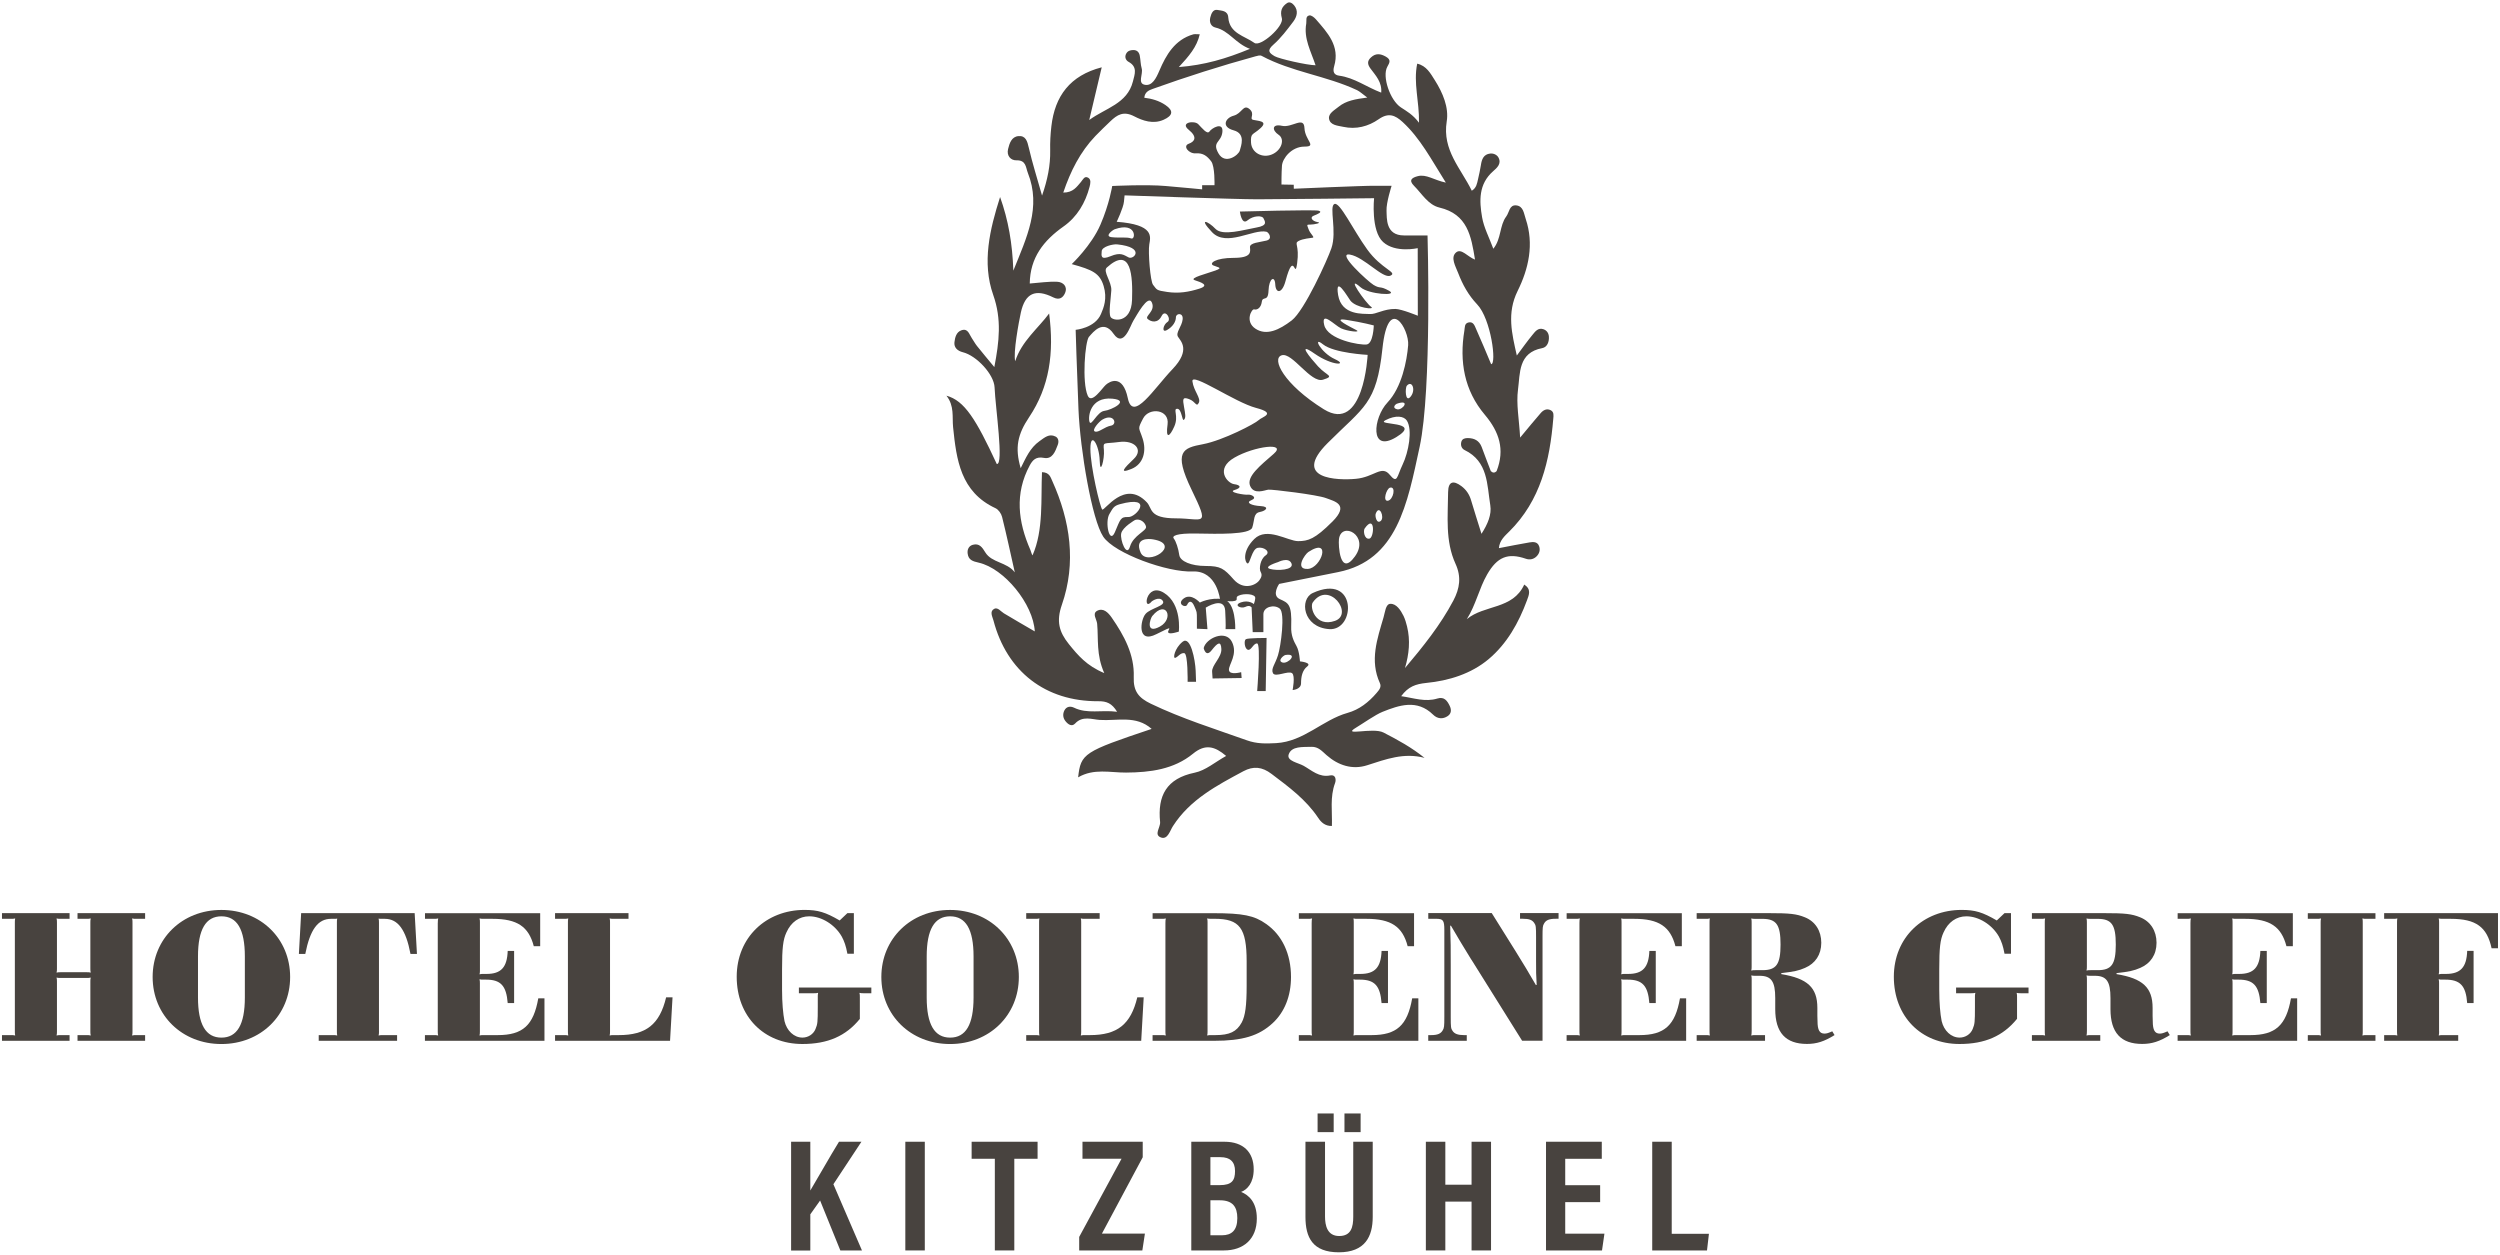 <?xml version="1.0" encoding="UTF-8"?>
<svg xmlns="http://www.w3.org/2000/svg" version="1.1" width="239" height="120"><svg width="239" height="120" viewBox="0 0 776 390" fill="none" x="0" y="0"><path d="M17.32 320.44C17.32 321.04 17.32 321.15 17.2 321.73C17.73 321.61 17.91 321.61 18.49 321.61H21.24V323.38H0.24V321.61H3.06C3.64 321.61 3.76 321.61 4.34 321.73C4.24 321.15 4.24 321.03 4.24 320.44V286.65C4.24 286.05 4.24 285.94 4.34 285.36C3.76 285.48 3.64 285.48 3.06 285.48H0.24V283.71H21.24V285.48H18.49C17.91 285.48 17.72 285.48 17.2 285.36C17.32 285.94 17.32 286.06 17.32 286.65V300.9C17.32 301.5 17.32 301.6 17.2 302.19C17.73 302.07 17.85 302.07 18.49 302.07H26.53C27.18 302.07 27.3 302.07 27.82 302.19C27.7 301.59 27.7 301.49 27.7 300.9V286.65C27.7 286.05 27.7 285.94 27.82 285.36C27.22 285.48 27.11 285.48 26.53 285.48H23.71V283.71H44.71V285.48H41.96C41.38 285.48 41.19 285.48 40.67 285.36C40.79 285.94 40.79 286.06 40.79 286.65V320.44C40.79 321.04 40.79 321.15 40.67 321.73C41.2 321.61 41.38 321.61 41.96 321.61H44.71V323.38H23.71V321.61H26.53C27.11 321.61 27.23 321.61 27.82 321.73C27.7 321.15 27.7 321.03 27.7 320.44V305.02C27.7 304.42 27.7 304.31 27.82 303.73C27.22 303.85 27.11 303.85 26.53 303.85H18.49C17.91 303.85 17.72 303.85 17.2 303.73C17.32 304.31 17.32 304.43 17.32 305.02V320.44Z" fill="#48433F"/><path d="M61.14 309.94C61.14 318.27 63.55 322.39 68.42 322.39C73.29 322.39 75.7 318.34 75.7 309.94V297.15C75.7 288.75 73.29 284.7 68.42 284.7C63.55 284.7 61.14 288.82 61.14 297.15V309.94ZM89.77 303.55C89.77 315.45 80.62 324.38 68.41 324.38C56.2 324.38 47.05 315.45 47.05 303.55C47.05 291.65 56.2 282.72 68.41 282.72C80.62 282.72 89.77 291.65 89.77 303.55Z" fill="#48433F"/><path d="M117.38 320.44C117.38 321.04 117.38 321.15 117.26 321.73C117.86 321.61 117.96 321.61 118.55 321.61H123V323.38H98.65V321.61H103.12C103.7 321.61 103.82 321.61 104.4 321.73C104.3 321.15 104.3 321.03 104.3 320.44V286.7C104.3 286.05 104.3 285.93 104.4 285.41C103.99 285.48 103.87 285.48 103.41 285.48H102.47C98.42 285.48 95.96 288.81 94.48 296.38H92.49L93.19 283.71H128.46L129.17 296.38H127.16C125.75 288.88 123.28 285.48 119.19 285.48H118.25C117.77 285.48 117.65 285.48 117.25 285.41C117.37 285.94 117.37 286.06 117.37 286.7V320.44H117.38Z" fill="#48433F"/><path d="M135.66 286.65C135.66 286.05 135.66 285.95 135.78 285.36C135.18 285.48 135.07 285.48 134.49 285.48H131.67V283.73H167.46V293.98H165.47C163.89 287.88 160.3 285.48 152.68 285.48H149.91C149.33 285.48 149.16 285.48 148.62 285.36C148.74 285.96 148.74 286.06 148.74 286.65V301.44C148.74 302.02 148.74 302.14 148.62 302.72C149.1 302.6 149.22 302.6 149.74 302.6H150.79C155.31 302.6 157.18 300.56 157.37 295.46H159.36V311.65H157.37C156.94 306.24 155.19 304.37 150.62 304.37H149.68C149.2 304.37 149.08 304.37 148.61 304.25C148.73 304.85 148.73 304.96 148.73 305.54V320.44C148.73 321.04 148.73 321.15 148.61 321.73C149.15 321.61 149.32 321.61 149.9 321.61H154.25C162.06 321.61 165.39 318.57 166.87 310.18H168.79V323.38H131.65V321.61H134.47C135.05 321.61 135.17 321.61 135.76 321.73C135.64 321.15 135.64 321.03 135.64 320.44V286.65H135.66Z" fill="#48433F"/><path d="M189.16 320.44C189.16 321.04 189.16 321.15 189.04 321.73C189.57 321.61 189.75 321.61 190.33 321.61H191.86C200.41 321.61 204.58 318.26 206.59 309.88H208.58L207.81 323.38H172.08V321.61H174.9C175.48 321.61 175.6 321.61 176.18 321.73C176.08 321.15 176.08 321.03 176.08 320.44V286.65C176.08 286.05 176.08 285.88 176.18 285.36C175.6 285.48 175.48 285.48 174.9 285.48H172.08V283.71H194.9V285.48H190.33C189.75 285.48 189.56 285.48 189.04 285.36C189.16 285.89 189.16 286.06 189.16 286.65V320.44Z" fill="#48433F"/><path d="M266.78 316.57C262.44 321.91 256.8 324.37 248.94 324.37C236.92 324.37 228.52 315.75 228.52 303.49C228.52 291.23 237.69 282.71 249.59 282.71C253.76 282.71 256.1 283.42 260.51 285.99L262.91 283.71H264.92V296.33H262.91C262.45 293.86 261.97 292.5 261.16 290.99C259.05 287.28 254.89 284.7 251.06 284.7C247.95 284.7 245.38 286.52 243.97 289.7C242.92 291.93 242.61 294.56 242.61 301.14V307.53C242.61 311.58 242.92 314.98 243.37 317.26C244.08 320.25 246.31 322.38 248.95 322.38C250.72 322.38 252.35 321.33 253 319.73C253.65 318.15 253.71 317.62 253.71 312.81V309.77C253.71 309.17 253.71 309.06 253.81 308.48C253.23 308.6 253.11 308.6 252.53 308.6H247.84V306.83H270.35V308.6H267.95C267.37 308.6 267.25 308.6 266.66 308.48C266.78 309.06 266.78 309.18 266.78 309.77V316.57Z" fill="#48433F"/><path d="M287.55 309.94C287.55 318.27 289.96 322.39 294.83 322.39C299.7 322.39 302.11 318.34 302.11 309.94V297.15C302.11 288.75 299.7 284.7 294.83 284.7C289.96 284.7 287.55 288.82 287.55 297.15V309.94ZM316.18 303.55C316.18 315.45 307.03 324.38 294.82 324.38C282.61 324.38 273.46 315.45 273.46 303.55C273.46 291.65 282.61 282.72 294.82 282.72C307.03 282.72 316.18 291.65 316.18 303.55Z" fill="#48433F"/><path d="M335.55 320.44C335.55 321.04 335.55 321.15 335.43 321.73C335.96 321.61 336.14 321.61 336.72 321.61H338.25C346.8 321.61 350.97 318.26 352.98 309.88H354.97L354.2 323.38H318.47V321.61H321.29C321.87 321.61 321.99 321.61 322.57 321.73C322.47 321.15 322.47 321.03 322.47 320.44V286.65C322.47 286.05 322.47 285.88 322.57 285.36C321.99 285.48 321.87 285.48 321.29 285.48H318.47V283.71H341.29V285.48H336.72C336.14 285.48 335.95 285.48 335.43 285.36C335.55 285.89 335.55 286.06 335.55 286.65V320.44Z" fill="#48433F"/><path d="M374.81 320.44C374.81 321.04 374.81 321.15 374.69 321.73C375.23 321.61 375.4 321.61 375.98 321.61H377.22C381.67 321.61 383.85 320.56 385.43 317.68C386.54 315.62 386.96 312.41 386.96 306.3V298.73C386.96 288.34 384.78 285.47 377.05 285.47H375.93C375.33 285.47 375.23 285.47 374.69 285.35C374.81 285.95 374.81 286.05 374.81 286.64V320.43V320.44ZM361.73 286.65C361.73 286.05 361.73 285.95 361.85 285.36C361.25 285.48 361.14 285.48 360.56 285.48H357.74V283.73H376.63C385.73 283.73 389.32 284.43 393 287.06C397.98 290.53 400.74 296.4 400.74 303.55C400.74 309.47 398.75 314.45 395.06 317.87C390.78 321.85 385.67 323.38 376.81 323.38H357.73V321.61H360.55C361.13 321.61 361.25 321.61 361.84 321.73C361.72 321.15 361.72 321.03 361.72 320.44V286.65H361.73Z" fill="#48433F"/><path d="M407.17 286.65C407.17 286.05 407.17 285.95 407.29 285.36C406.69 285.48 406.58 285.48 406 285.48H403.18V283.73H438.97V293.98H436.98C435.4 287.88 431.81 285.48 424.19 285.48H421.42C420.84 285.48 420.67 285.48 420.14 285.36C420.24 285.96 420.24 286.06 420.24 286.65V301.44C420.24 302.02 420.24 302.14 420.14 302.72C420.6 302.6 420.72 302.6 421.25 302.6H422.3C426.82 302.6 428.69 300.56 428.88 295.46H430.87V311.65H428.88C428.45 306.24 426.7 304.37 422.13 304.37H421.19C420.71 304.37 420.59 304.37 420.14 304.25C420.24 304.85 420.24 304.96 420.24 305.54V320.44C420.24 321.04 420.24 321.15 420.14 321.73C420.67 321.61 420.84 321.61 421.42 321.61H425.77C433.58 321.61 436.91 318.57 438.39 310.18H440.31V323.38H403.17V321.61H405.99C406.57 321.61 406.69 321.61 407.28 321.73C407.16 321.15 407.16 321.03 407.16 320.44V286.65H407.17Z" fill="#48433F"/><path d="M456.76 298.15C453.65 293.1 453.07 292.11 450.42 287.59L450.2 287.64C450.37 292.93 450.37 294.27 450.37 299.97V315.92C450.37 319.15 450.42 319.56 450.95 320.32C451.55 321.2 452.6 321.61 454.47 321.61H455.35V323.38H443.38V321.61H444.26C446.32 321.61 447.3 321.15 447.9 320.08C448.31 319.38 448.38 318.97 448.38 315.91V288.99C448.38 285.93 448.02 285.47 445.8 285.47H443.39V283.7H463.11L470.49 295.5C473.48 300.36 474.2 301.49 476.83 306.06L477.07 305.99C476.88 302.78 476.88 302.01 476.88 298.49V291.14C476.88 287.93 476.83 287.5 476.3 286.75C475.65 285.8 474.72 285.46 472.78 285.46H471.9V283.69H483.87V285.46H482.99C480.95 285.46 479.95 285.87 479.35 286.97C478.94 287.68 478.89 288.09 478.89 291.14V323.36H472.55L456.77 298.13L456.76 298.15Z" fill="#48433F"/><path d="M490.37 286.65C490.37 286.05 490.37 285.95 490.49 285.36C489.89 285.48 489.78 285.48 489.2 285.48H486.38V283.73H522.17V293.98H520.18C518.6 287.88 515.01 285.48 507.39 285.48H504.62C504.04 285.48 503.87 285.48 503.34 285.36C503.44 285.96 503.44 286.06 503.44 286.65V301.44C503.44 302.02 503.44 302.14 503.34 302.72C503.8 302.6 503.92 302.6 504.45 302.6H505.5C510.02 302.6 511.89 300.56 512.08 295.46H514.07V311.65H512.08C511.65 306.24 509.9 304.37 505.33 304.37H504.39C503.91 304.37 503.79 304.37 503.34 304.25C503.44 304.85 503.44 304.96 503.44 305.54V320.44C503.44 321.04 503.44 321.15 503.34 321.73C503.87 321.61 504.04 321.61 504.62 321.61H508.97C516.78 321.61 520.11 318.57 521.59 310.18H523.51V323.38H486.37V321.61H489.19C489.77 321.61 489.89 321.61 490.48 321.73C490.36 321.15 490.36 321.03 490.36 320.44V286.65H490.37Z" fill="#48433F"/><path d="M543.86 300.26C543.86 300.86 543.86 301.03 543.74 301.55C544.27 301.43 544.45 301.43 545.03 301.43H547.21C551.55 301.43 552.84 299.61 552.84 293.46C552.84 287.31 551.55 285.49 547.21 285.49H545.03C544.45 285.49 544.26 285.49 543.74 285.37C543.86 285.9 543.86 286.07 543.86 286.66V300.26ZM543.86 320.44C543.86 321.04 543.86 321.15 543.74 321.73C544.27 321.61 544.45 321.61 545.03 321.61H548.02V323.38H526.78V321.61H529.6C530.18 321.61 530.3 321.61 530.88 321.73C530.78 321.15 530.78 321.03 530.78 320.44V286.65C530.78 286.05 530.78 285.88 530.88 285.36C530.3 285.48 530.18 285.48 529.6 285.48H526.78V283.71H549.02C555.82 283.71 557.81 283.95 560.4 285C563.63 286.29 565.5 289.22 565.5 292.92C565.5 296.62 563.63 299.36 560.45 300.72C558.46 301.59 557.05 301.89 553.07 302.35V302.66C561.22 304 564.28 306.83 564.28 313.15V315.56L564.33 317.31C564.33 320.06 564.98 321.14 566.51 321.14C567.16 321.14 567.73 320.95 568.91 320.43L569.62 321.6C566.44 323.59 564.04 324.35 561.05 324.35C554.42 324.35 551.19 320.83 551.19 313.55V310.1C551.19 304.93 549.97 303.18 546.33 303.18H545.04C544.46 303.18 544.27 303.18 543.75 303.06C543.87 303.64 543.87 303.76 543.87 304.35V320.42L543.86 320.44Z" fill="#48433F"/><path d="M626.3 316.57C621.96 321.91 616.32 324.37 608.46 324.37C596.44 324.37 588.04 315.75 588.04 303.49C588.04 291.23 597.21 282.71 609.11 282.71C613.28 282.71 615.62 283.42 620.03 285.99L622.43 283.71H624.44V296.33H622.43C621.97 293.86 621.49 292.5 620.68 290.99C618.57 287.28 614.41 284.7 610.58 284.7C607.47 284.7 604.9 286.52 603.49 289.7C602.44 291.93 602.15 294.56 602.15 301.14V307.53C602.15 311.58 602.44 314.98 602.9 317.26C603.61 320.25 605.84 322.38 608.48 322.38C610.25 322.38 611.88 321.33 612.53 319.73C613.18 318.15 613.24 317.62 613.24 312.81V309.77C613.24 309.17 613.24 309.06 613.36 308.48C612.76 308.6 612.65 308.6 612.07 308.6H607.38V306.83H629.89V308.6H627.49C626.91 308.6 626.79 308.6 626.2 308.48C626.32 309.06 626.32 309.18 626.32 309.77V316.57H626.3Z" fill="#48433F"/><path d="M648.02 300.26C648.02 300.86 648.02 301.03 647.9 301.55C648.43 301.43 648.61 301.43 649.19 301.43H651.37C655.71 301.43 657 299.61 657 293.46C657 287.31 655.71 285.49 651.37 285.49H649.19C648.61 285.49 648.42 285.49 647.9 285.37C648.02 285.9 648.02 286.07 648.02 286.66V300.26ZM648.02 320.44C648.02 321.04 648.02 321.15 647.9 321.73C648.43 321.61 648.61 321.61 649.19 321.61H652.18V323.38H630.94V321.61H633.76C634.34 321.61 634.46 321.61 635.04 321.73C634.94 321.15 634.94 321.03 634.94 320.44V286.65C634.94 286.05 634.94 285.88 635.04 285.36C634.46 285.48 634.34 285.48 633.76 285.48H630.94V283.71H653.18C659.98 283.71 661.97 283.95 664.56 285C667.79 286.29 669.66 289.22 669.66 292.92C669.66 296.62 667.79 299.36 664.61 300.72C662.62 301.59 661.21 301.89 657.23 302.35V302.66C665.38 304 668.44 306.83 668.44 313.15V315.56L668.49 317.31C668.49 320.06 669.14 321.14 670.67 321.14C671.32 321.14 671.89 320.95 673.07 320.43L673.78 321.6C670.6 323.59 668.2 324.35 665.21 324.35C658.58 324.35 655.35 320.83 655.35 313.55V310.1C655.35 304.93 654.13 303.18 650.49 303.18H649.2C648.62 303.18 648.43 303.18 647.91 303.06C648.03 303.64 648.03 303.76 648.03 304.35V320.42L648.02 320.44Z" fill="#48433F"/><path d="M680.21 286.65C680.21 286.05 680.21 285.95 680.33 285.36C679.73 285.48 679.62 285.48 679.04 285.48H676.22V283.73H712.01V293.98H710.02C708.44 287.88 704.85 285.48 697.23 285.48H694.46C693.88 285.48 693.71 285.48 693.18 285.36C693.28 285.96 693.28 286.06 693.28 286.65V301.44C693.28 302.02 693.28 302.14 693.18 302.72C693.64 302.6 693.76 302.6 694.29 302.6H695.34C699.86 302.6 701.73 300.56 701.92 295.46H703.91V311.65H701.92C701.49 306.24 699.74 304.37 695.17 304.37H694.23C693.75 304.37 693.63 304.37 693.18 304.25C693.28 304.85 693.28 304.96 693.28 305.54V320.44C693.28 321.04 693.28 321.15 693.18 321.73C693.71 321.61 693.88 321.61 694.46 321.61H698.81C706.62 321.61 709.95 318.57 711.43 310.18H713.35V323.38H676.21V321.61H679.03C679.61 321.61 679.73 321.61 680.32 321.73C680.2 321.15 680.2 321.03 680.2 320.44V286.65H680.21Z" fill="#48433F"/><path d="M720.65 286.65C720.65 286.05 720.65 285.95 720.77 285.36C720.17 285.48 720.06 285.48 719.48 285.48H716.66V283.73H737.68V285.48H734.91C734.33 285.48 734.16 285.48 733.63 285.36C733.73 285.96 733.73 286.06 733.73 286.65V320.44C733.73 321.04 733.73 321.15 733.63 321.73C734.16 321.61 734.33 321.61 734.91 321.61H737.68V323.38H716.66V321.61H719.48C720.06 321.61 720.18 321.61 720.77 321.73C720.65 321.15 720.65 321.03 720.65 320.44V286.65Z" fill="#48433F"/><path d="M757.46 320.44C757.46 321.04 757.46 321.15 757.34 321.73C757.87 321.61 758.05 321.61 758.63 321.61H763.39V323.38H740.38V321.61H743.2C743.78 321.61 743.9 321.61 744.48 321.73C744.38 321.15 744.38 321.03 744.38 320.44V286.65C744.38 286.05 744.38 285.94 744.48 285.36C743.9 285.48 743.78 285.48 743.2 285.48H740.38V283.71H775.75V294.63H773.76C772.35 288 768.9 285.48 761.09 285.48H758.62C758.04 285.48 757.85 285.48 757.33 285.36C757.45 285.94 757.45 286.06 757.45 286.65V301.43C757.45 302.03 757.45 302.14 757.33 302.72C757.86 302.6 757.98 302.6 758.5 302.6H759.55C764.12 302.6 766.01 300.54 766.18 295.44H768.17V311.65H766.18C765.77 306.24 764 304.37 759.38 304.37H758.44C757.91 304.37 757.79 304.37 757.32 304.25C757.44 304.78 757.44 304.95 757.44 305.54V320.44H757.46Z" fill="#48433F"/><path d="M440.14 98.1C440.14 98.1 435.11 96.03 433.2 95.99C429.54 95.94 427.16 97.71 425.21 97.57C423.24 97.43 416.44 98.1 415.38 91.67C414.34 85.26 418.3 92.2 419.17 93.37C420.9 95.7 427.2 96.36 425.61 95.31C424.05 94.26 417.35 84.87 422.4 89.29C424.9 91.47 434.24 92.06 431.23 90.36C428.22 88.66 428.68 89.88 426.38 88.52C424.82 87.6 414.6 78.32 419.05 79.1C423.5 79.88 429.27 86.7 431.62 85.65C433.98 84.6 428.87 83.68 424.43 77.52C419.98 71.36 415.91 62.61 414.21 63.39C412.51 64.17 415.09 71.89 413.29 77.13C412.07 80.7 404.91 96.51 400.98 99.54C397.05 102.55 393.12 104.37 389.72 102.14C386.3 99.91 388.53 95.87 389.31 96.12C390.11 96.39 391.42 95.73 391.67 93.77C391.94 91.8 393.64 94.03 393.76 90.23C393.9 86.42 395.73 85.5 395.85 88.39C395.99 91.26 397.98 91.3 399.03 87.34C401.77 77.1 401.87 87.37 402.65 81.78C403.43 76.05 401.61 75.69 403.06 74.89C404.51 74.11 406.85 73.99 407.51 73.85C408.16 73.71 406.73 72.68 406.2 71.23C405.67 69.78 405.54 69.78 406.73 69.78C407.92 69.78 410.52 69.25 408.96 69C407.38 68.73 406.46 67.55 407.77 67.03C409.08 66.5 410.66 65.86 409.35 65.47C408.04 65.08 384.86 65.73 384.86 65.73C384.86 65.73 385.37 70.07 387.21 68.48C389.05 66.92 391.8 66.92 392.19 67.83C392.58 68.73 393.75 70.06 389.96 70.7C386.17 71.35 379.49 73.45 377.26 71.09C375.03 68.73 371.75 67.42 376.21 72.14C380.66 76.85 388.98 71.07 393.11 72C393.77 72.15 395.2 74.23 393.11 74.75C391.02 75.28 387.87 75.4 387.99 76.84C388.13 78.29 388.52 80.12 382.89 80.12C377.26 80.12 375.17 81.82 376.6 82.47C378.05 83.13 379.75 83.13 377.26 84.05C374.76 84.97 368.88 86.4 370.83 87.06C372.8 87.71 375.56 88.62 372.28 89.68C369.01 90.72 365.87 91.24 362.33 90.72C358.79 90.21 359.13 90.06 357.88 88.49C357.03 87.45 356.3 78.29 356.71 75.92C357.1 73.56 358.33 69.78 346.58 68.91C346.58 68.91 348.67 64.56 348.84 62.64L349.03 60.7C349.03 60.7 383.6 61.92 390.23 61.92C396.86 61.92 426.55 61.58 426.55 61.58C426.55 61.58 425.51 71.71 429.36 75.2C433.2 78.69 440.11 77.1 440.11 77.1L440.14 98.05V98.1ZM437.91 123.23C436.21 125.34 436.14 120.51 436.74 119.83C438.34 118.03 439.61 121.14 437.91 123.23ZM433.71 127.17C432.01 126.76 433.18 125.61 433.59 125.45C438.05 123.9 435.43 127.56 433.71 127.17ZM435.43 144.31C433.59 148.12 433.85 150.48 431.37 147.46C428.87 144.45 426.52 148.26 420.9 148.77C415.25 149.3 400.85 148.91 412.13 137.65C423.39 126.38 427.31 125.59 429.15 108.3C430.99 91.02 437.53 102.42 437.14 107.26C436.75 112.11 435.17 120.35 430.71 125.06C426.26 129.79 425.08 140.91 433.46 135.81C441.84 130.69 426.78 132.27 430.06 130.57C433.32 128.87 435.84 129.29 436.74 130.69C438.56 133.58 437.25 140.52 435.43 144.31ZM430.84 155.58C429.14 155.84 430.4 151.81 431.49 151.52C433.46 150.99 432.54 155.31 430.84 155.58ZM428.61 161.87C427.3 162.91 426.81 160.27 427.05 159.64C428.19 156.49 429.92 160.81 428.61 161.87ZM425.07 167.36C423.51 167.63 423.13 164.93 423.62 164.21C426.95 159.45 426.65 167.1 425.07 167.36ZM420.61 172.87C415.9 179.42 415.41 169.3 415.64 167.5C416.37 161.82 425.33 166.33 420.61 172.87ZM421 102.54C419.3 101.62 413.03 98.6 417.99 99.39C422.97 100.17 426.46 101.11 426.46 101.11C426.46 101.11 426.32 106.77 424.23 107.03C422.14 107.3 412.11 105.55 411.05 100.96C410 96.39 414.33 101.1 416.29 102.01C418.26 102.93 422.7 103.44 421 102.54ZM409.22 113.93C406.6 111.04 402.42 105.94 408.05 109.87C413.68 113.8 418.66 113.54 414.34 111.57C410 109.6 407.27 104.24 410.67 106.98C414.07 109.73 424.55 110.26 424.55 110.26C424.55 110.26 423.38 134.88 410.93 127.16C398.5 119.42 394.57 111.43 397.84 110.39C401.12 109.34 406.87 119.16 410.68 117.97C414.47 116.8 411.85 116.8 409.23 113.92M413.55 162.11C408.18 167.48 406.09 168.13 402.94 168.13C399.79 168.13 393.25 163.56 389.32 167.48C385.39 171.41 386.45 174.81 387.23 175.06C388.01 175.33 388.54 170.62 390.38 170.21C392.22 169.82 394.58 171.4 392.86 172.57C391.16 173.74 390.77 176.77 391.3 177.67C391.83 178.61 391.59 179.34 390.91 180.29C389.74 181.92 385.93 183.44 382.92 180.03C379.91 176.63 378.86 175.85 374.28 175.85C369.7 175.85 366.29 174.4 366.02 172.43C365.76 170.47 364.98 168.11 364.32 167.33C363.67 166.55 364.98 165.63 371.53 165.77C378.08 165.89 387.91 166.16 388.69 163.93C389.47 161.7 388.95 159.47 391.05 159.08C393.14 158.69 394.06 157.38 391.31 157.24C388.56 157.1 386.46 156.19 388.44 155.4C390.4 154.62 388.44 153.56 387.39 153.7C386.34 153.84 380.96 152.92 383.19 152.25C385.42 151.6 385.16 150.69 383.07 150.43C380.96 150.16 377.03 145.7 383.19 142.17C389.35 138.63 399.57 137.32 395.38 141C391.18 144.67 386.86 148.07 388.03 150.95C389.22 153.84 392.62 152.26 393.68 152.14C394.72 152 408.86 153.7 411.62 154.76C414.37 155.8 418.95 156.72 413.58 162.09M406 176.76C401.8 177.02 405.03 172.24 406.12 171.51C413.48 166.7 410.18 176.49 406 176.76ZM394.2 176.76C391.99 176.1 396.7 174.65 396.7 174.65C396.7 174.65 399.97 172.95 400.88 175.04C401.8 177.15 396.43 177.4 394.2 176.76ZM354 171.64C352.03 167.07 356.53 167.34 357.93 167.59C367.13 169.19 355.96 176.23 354 171.64ZM350.72 169.8C349.68 173.34 347.57 167.71 347.98 165.75C348.37 163.78 352.3 161.55 352.3 161.55C353.86 161.02 355.45 162.33 355.7 163.64C355.95 164.95 351.77 166.28 350.72 169.8ZM344.31 159.72C345.38 157.93 345.62 157.19 347.54 156.66C358.37 153.7 352.69 160.78 350.19 160.64C347.71 160.52 347.71 161.42 346.01 165.37C344.31 169.3 342.86 162.17 344.31 159.72ZM342.08 158.29C341.42 157.63 338.41 145.06 338.41 139.43C338.41 133.8 341.16 138.12 341.3 143.09C341.42 148.07 342.86 142.56 342.61 139.83C342.34 137.08 342.47 137.99 347.32 137.33C352.17 136.68 354.92 139.69 351.91 142.57C348.88 145.46 347.18 147.3 351.11 145.72C355.05 144.16 355.84 139.96 354.65 136.3C353.48 132.63 352.95 133.55 354.79 130.01C356.63 126.47 363.04 127.14 362.39 131.85C361.73 136.56 363.04 135.78 364.48 132.5C365.93 129.24 363.95 127.01 365.4 127.01C366.85 127.01 366.85 131.07 367.49 130.41C368.15 129.76 367.88 128.57 367.49 126.35C367.1 124.12 366.96 123.2 369.07 124C371.16 124.78 371.3 126.62 372.08 125.17C372.86 123.72 370.5 121.5 370.11 118.49C369.72 115.48 383.34 125.04 389.89 126.74C396.44 128.46 391.73 129.49 390.67 130.55C389.63 131.59 379.67 136.82 373.39 138.01C367.1 139.18 364.09 140.24 369.85 152.16C375.61 164.08 373.51 161.05 365 161.05C356.49 161.05 357.72 157.96 355.95 156.08C349.06 148.75 342.74 158.95 342.07 158.31M344.82 132.24C342.73 132.63 341.01 134.47 339.84 134.08C338.67 133.69 341.15 130.97 342.07 130.41C345.73 128.22 346.92 131.86 344.82 132.25M338.14 131.08C337.61 129.5 338.34 123.24 345.21 123.87C350.94 124.4 344.94 127.41 342.73 127.66C340.5 127.93 338.67 132.64 338.14 131.08ZM338 104.62C339.31 103.11 342.45 99.11 345.6 103.7C348.75 108.27 350.84 101.08 351.76 99.64C352.68 98.19 356.33 91.26 357.52 94.01C358.69 96.76 355.16 98.19 356.21 99.11C357.25 100.03 359.36 100.56 360.53 98.19C361.7 95.84 363.68 99.24 362.37 100.03C361.06 100.81 360.4 103.57 362.23 102.53C364.07 101.48 364.98 99.89 364.98 98.59C364.98 97.29 367.33 97.03 367.07 99.25C366.82 101.48 364.84 103.31 365.62 104.62C366.42 105.93 369.68 108.68 363.92 114.7C358.16 120.72 351.61 131.33 350.04 123.73C348.46 116.15 344.41 118.49 343.22 119.55C342.05 120.59 338.8 125.65 337.59 122.95C335.74 118.77 336.74 106.05 337.98 104.62M343.49 83.14C351.16 76.19 351.6 85.88 351.35 93.22C351.08 100.55 345.33 99.77 344.67 98.46C344.02 97.15 344.77 92.81 344.91 90.2C345.05 87.58 342.21 84.3 343.5 83.14M341.92 78.02C342.06 76.59 345.46 75.79 346.77 75.93C355.63 76.87 351.89 80.78 350.31 79.99C348.75 79.21 347.83 78.29 344.68 79.6C341.53 80.91 341.81 79.46 341.93 78.02M345.99 71.22C352.83 68.82 352.54 74.62 351.09 74.09C349.66 73.56 347.55 73.97 345.07 73.7C342.59 73.44 345.36 71.44 345.99 71.22ZM399.03 203.5C403.13 202.89 399.83 206.37 398.11 205.85C396.41 205.34 398.42 203.59 399.03 203.5ZM443.17 73.15H435.84C430.08 73.15 430.53 67.81 430.42 65.46C430.3 62.99 432 57.72 432 57.72C432 57.72 430.08 57.77 426.76 57.72C423.44 57.67 401.61 58.64 401.61 58.64L401.59 57.4L397.78 57.33C397.78 57.33 397.76 53.74 397.93 51.48C398.1 49.2 400.91 45.55 404.92 45.55C408.93 45.55 405.09 43.63 404.92 39.79C404.75 35.95 401.08 39.79 397.93 39.09C394.78 38.39 394.78 40.48 396.89 41.88C398.98 43.29 397.76 46.78 394.78 48C391.82 49.22 388.51 47.47 388.32 44.33C388.15 41.18 388.85 42.05 391.3 39.79C393.75 37.53 390.4 37.6 389 37.24C387.61 36.9 389.73 35.42 387.81 33.86C385.89 32.28 385.53 35.25 382.91 35.95C380.29 36.65 379.03 39.44 382.91 40.49C386.79 41.54 385.19 45.39 384.83 46.78C384.47 48.17 380.29 51.32 378.2 47.65C376.11 43.99 379.07 44.33 379.42 41.02C379.76 37.7 376.1 39.8 375.41 40.85C374.7 41.89 373.13 39.8 371.91 38.57C370.69 37.35 366.15 38.04 368.95 40.32C371.74 42.58 370.85 43.99 368.95 44.67C367.03 45.37 368.95 47.82 371.21 47.65C373.47 47.48 374.7 48.53 375.92 50.1C377.14 51.66 376.97 57.55 376.97 57.55H373.13V58.83C373.13 58.83 367.72 58.3 361.79 57.79C355.84 57.26 345.19 57.79 345.19 57.79C345.19 57.79 344.32 63.37 341.52 69.83C338.73 76.29 332.61 82.06 332.61 82.06C339.07 83.83 341.32 84.88 342.52 88.84C343.71 92.78 342.54 95.61 341.69 97.58C339.82 101.95 333.83 102.48 333.83 102.48C333.83 102.48 334.19 114.69 334.71 127.27C335.24 139.84 338.89 161.48 342.4 166.74C345.89 171.98 362.46 177.91 370.15 177.55C377.84 177.21 378.72 186.46 378.72 186.46C378.72 186.46 382.82 187.28 383.77 186.46C383.97 186.29 383.77 185.61 383.96 185.41C384.93 184.41 388.75 184.27 389.54 185.41C389.86 185.89 389.2 187.69 389.2 187.69C389.2 187.69 387.62 186.3 385.19 187.16C382.74 188.03 385.19 189.25 386.58 188.55C387.97 187.85 388.5 188.72 388.5 188.72L388.84 196.41H392.16V190.83C392.16 188.55 395.48 187.68 397.23 189.08C398.98 190.47 397.59 200.78 396.7 203.57C395.83 206.38 394.44 207.77 395.14 209.16C395.84 210.55 399.88 208.28 401.07 209.16C402.12 209.94 401.24 214.4 401.24 214.4C401.24 214.4 403.86 214.23 403.86 212.29C403.86 210.35 404.22 208.28 405.78 207.07C407.36 205.85 403.52 205.49 403.52 205.49C403.52 205.49 403.35 202.34 402.47 200.78C401.6 199.2 400.7 197.46 400.8 194.68C401.07 187.59 399.85 187.35 397.23 186.13C394.61 184.91 397.06 181.42 397.06 181.42L415.39 177.75C433.72 174.08 436.87 156.63 440.71 138.83C444.55 121.01 443.16 73.18 443.16 73.18" fill="#48433F"/><path d="M414.39 192.91C408.37 195 406.47 188.66 407.5 187.18C412.45 180.12 420.41 190.8 414.39 192.91ZM407.49 184.25C403.31 186.17 404.4 194.95 412.64 195.47C420.89 196 421.33 177.89 407.49 184.25Z" fill="#48433F"/><path d="M374.78 195.47L374.25 188.79C374.25 188.79 380.01 185.12 380.29 189.71C380.54 194.3 380.41 195.47 380.41 195.47H383.42C383.42 195.47 383.69 186.83 379.63 186.17C375.57 185.52 372.42 187.22 372.42 187.22C372.42 187.22 369.8 184.21 367.45 185.91C365.09 187.61 367.98 189.06 368.49 187.87C369.02 186.7 369.9 186.44 370.72 188.4C371.5 190.29 371.5 189.85 371.5 192.6V195.34L374.78 195.48V195.47Z" fill="#48433F"/><path d="M359.98 194.69C355.41 197.17 356.99 192.19 357.63 191.41C361.95 186.12 364.57 192.19 359.98 194.69ZM365.88 196.25C365.88 196.25 366.93 187.73 361.29 184.21C355.66 180.67 354.49 190.48 357.5 186.83C357.5 186.83 359.86 185.11 360.9 186.69C361.95 188.25 357.11 188.92 355.54 190.75C353.96 192.57 352.79 200.17 358.94 197.02C365.1 193.87 362.2 195.66 362.6 196.51C362.96 197.24 365.88 196.24 365.88 196.24" fill="#48433F"/><path d="M367.06 199.4C364.58 201.36 363.91 204.77 364.83 204.38C365.75 203.99 366.39 202.8 367.58 202.93C368.75 203.07 368.62 211.84 368.62 211.84H371.24L371.12 208.42C370.98 205.02 369.54 197.42 367.06 199.39" fill="#48433F"/><path d="M381.46 208.18C381.32 206.48 384.33 203.33 382.38 199.41C380.41 195.48 374.25 198.36 373.61 201.37C373.61 201.37 374.26 204.4 376.09 202.03C377.93 199.67 378.98 199.02 379.1 201.64C379.24 204.26 376.09 206.62 376.23 208.71L376.37 210.8L385.4 210.66L385.26 208.84C385.26 208.84 381.6 209.88 381.47 208.18" fill="#48433F"/><path d="M387.36 201.89C388.41 202.16 389.06 199.8 390.23 199.93C391.42 200.05 390.23 214.72 390.23 214.72H392.88L393.15 198.21C393.15 198.21 387.35 198.21 386.71 198.6C386.05 199.01 386.3 201.63 387.36 201.88" fill="#48433F"/><path d="M464.66 146.33C464.06 146.98 463.45 146.98 462.82 146.38C461.87 143.88 460.9 141.4 459.98 138.88C459.21 136.87 457.67 136.13 455.68 136.11C454.83 136.11 453.96 136.28 453.67 137.23C453.35 138.32 453.74 139.37 454.67 139.83C462.02 143.38 461.62 150.63 462.66 157C463.12 159.84 461.89 162.8 459.92 165.86C458.73 162.02 457.68 158.79 456.71 155.5C456.18 153.65 455.18 152.15 453.67 151.03C451.2 149.19 449.59 149.52 449.55 152.92C449.5 160.42 448.61 168.07 451.85 175.16C453.72 179.24 453.18 182.79 451.2 186.57C447.15 194.24 441.76 200.92 436.15 207.57C437.44 203.2 437.85 198.98 436.8 194.66C436.53 193.55 436.2 192.42 435.71 191.38C434.83 189.59 433.47 187.52 431.59 187.61C430.13 187.68 429.97 190.23 429.5 191.78C427.54 198.51 425.13 205.21 428.36 212.25C428.92 213.47 428.12 214.38 427.31 215.33C424.84 218.2 421.94 220.48 418.33 221.49C410.54 223.67 404.76 230.4 396.12 230.89C392.91 231.06 390.13 231.13 387.01 230.01C376.99 226.44 366.84 223.28 357.2 218.65C353.42 216.83 351.71 214.81 351.88 210.32C352.13 203.43 348.89 197.46 345.04 191.9C343.93 190.3 342.4 188.75 340.48 189.79C338.9 190.67 340.38 192.43 340.51 193.79C340.95 198.55 340.17 203.41 342.72 209.13C337.23 206.85 334.51 203.57 331.72 200.12C328.66 196.31 327.78 193.01 329.54 187.93C334.08 174.87 332.19 161.88 326.55 149.4C326.04 148.31 325.7 146.76 323.37 146.7C323 154.86 323.9 164.76 320.43 172.55C320.29 172.52 319.83 171.04 319.77 170.88C315.93 162.14 314.84 153.37 319.57 144.59C320.44 143.01 321.46 141.77 323.94 142.26C326.58 142.79 327.48 140.32 328.26 138.25C328.67 137.2 328.51 136.07 327.53 135.61C325.57 134.66 324.21 135.93 322.63 137.04C319.59 139.18 318.31 142.4 316.75 145.47C314.88 139.03 315.81 134.94 319.37 129.62C325.68 120.2 327.19 109.71 325.59 97.4C322.29 101.89 316.95 106.11 315.06 112.23C314.36 109.76 316.18 99.95 316.81 97.08C318.14 91.09 321.33 89.63 326.88 92.4C328.78 93.35 329.91 92.47 330.52 91.07C331.44 88.98 329.89 87.65 328.16 87.55C325.37 87.41 322.57 87.87 319.57 88.09C319.67 80.05 323.87 74.74 330.08 70.35C334.28 67.39 336.86 63.04 338.17 58C338.42 57.01 338.68 55.79 337.74 55.23C336.58 54.53 336.09 55.81 335.46 56.56C334.17 58.04 333.06 59.84 329.98 59.84C332.26 53.12 335.23 47.22 339.96 42.26C341.46 40.7 343.04 39.2 344.6 37.7C346.74 35.66 348.68 34.4 352.05 36.15C354.65 37.49 357.9 38.68 361.18 37.2C364.05 35.91 364.34 34.39 361.72 32.63C359.76 31.3 357.5 30.64 355.16 30.37C355.31 28.64 356.5 28.06 357.78 27.62C368.29 23.85 378.93 20.46 389.7 17.5C390.31 17.33 391.13 17.09 391.6 17.35C400.95 22.38 411.7 23.52 421.26 28.01C422.11 28.42 422.84 29.13 424.44 30.31C420.75 30.79 417.86 31.28 415.56 33.15C414.3 34.19 412.33 35.21 412.55 36.84C412.86 38.97 415.32 39.03 417 39.41C420.94 40.28 424.77 39.29 427.97 37.05C431 34.92 433.07 35.74 435.43 37.92C440.92 42.99 444.26 49.45 448.85 56.74C445.04 55.92 442.81 54.05 440.14 54.73C438.29 55.21 437.22 55.97 438.95 57.72C441.42 60.19 443.34 63.65 446.86 64.49C455.58 66.55 456.72 73.32 457.91 80.66C455.65 79.83 453.68 77.04 452.03 78.43C450.19 79.99 451.88 82.75 452.68 84.84C454.06 88.43 455.84 91.69 458.6 94.6C462.89 99.12 464.7 113.13 462.92 113.15C461.37 109.49 459.86 105.8 458.23 102.18C457.79 101.19 457.38 99.78 455.8 100.21C454.59 100.55 454.78 101.74 454.61 102.69C453.01 112.33 454.58 121.33 460.97 128.88C465.46 134.2 467.23 139.69 464.64 146.33M468.52 165.17C478.3 155.49 481.15 143.15 482.23 130.09C482.32 129.07 482.49 127.98 481.4 127.44C480.16 126.83 479.09 127.44 478.29 128.38C476.37 130.57 474.53 132.85 471.93 135.96C471.61 130.21 470.67 125.52 471.27 121.03C471.95 115.98 471.3 109.57 478.8 108.16C480.35 107.87 480.99 106.19 480.86 104.54C480.77 103.45 480.16 102.62 479.14 102.28C477.52 101.74 476.62 102.99 475.81 103.98C474.14 106 472.63 108.15 470.9 110.46C469.37 103.64 467.74 97.32 471.15 90.4C474.57 83.5 476.3 75.86 473.67 68.04C473.09 66.36 472.97 64.04 470.71 63.81C468.55 63.61 468.58 65.97 467.63 67.24C465.47 70.11 466.13 74.18 463.6 77.29C462.29 73.74 460.66 70.71 460.11 67.5C459.23 62.4 458.99 57.2 463.54 53.2C464.68 52.2 466.23 50.89 465.21 48.97C464.73 48.07 463.65 47.59 462.61 47.71C460.59 47.95 460.01 49.46 459.75 51.25C459.53 52.75 459.17 54.21 458.85 55.67C458.54 57 458.37 58.39 456.91 59.26C453.54 52.34 447.69 46.66 449.12 37.73C449.83 33.41 447.91 28.85 445.43 24.93C444.07 22.79 442.83 20.44 439.95 19.78C438.71 25.8 440.63 31.46 440.51 38.13C438.57 35.56 436.68 34.56 434.88 33.37C431.51 31.16 429 23.75 430.65 20.77C431.45 19.36 431.86 18.56 430.19 17.59C428.54 16.65 427.04 16.48 425.6 17.83C424.39 18.92 424.44 19.96 425.45 21.32C427.03 23.46 429.05 25.49 428.77 28.78C424.23 27.06 420.42 24.14 415.68 23.51C414.1 23.29 413.64 22.3 414.15 20.57C416 14.3 412.08 10.15 408.44 5.96C407.95 5.4 407.03 4.68 406.45 4.79C405.16 5.03 405.63 6.37 405.48 7.29C404.63 11.97 406.96 16 408.37 20.28C405.7 20.25 397.01 18.26 395.67 17.47C393.94 16.45 393.2 15.7 395.24 13.9C397.6 11.83 399.54 9.24 401.45 6.71C402.57 5.21 403.12 3.36 401.69 1.63C401.13 0.97 400.3 0.42 399.5 0.97C397.85 2.09 397.29 3.45 397.9 5.68C398.58 8.18 391.25 14.69 389.36 13.33C386.32 11.15 381.61 10.41 381.25 5.42C381.1 3.26 379.21 3.35 377.9 3.09C376.47 2.83 375.96 4.28 375.67 5.39C375.3 6.82 375.79 8.23 377.3 8.57C381.5 9.54 383.46 13.5 387.98 15.18C380.48 18.27 373.88 20.21 365.89 20.84C369.04 17.42 371.48 14.63 372.39 10.65C371.34 10.65 370.83 10.55 370.38 10.67C364.63 12.32 361.91 17.11 359.85 21.94C358.81 24.39 357.61 26.72 355.39 26.36C352.92 25.95 354.86 23.01 354.35 21.26C353.98 19.98 354.01 18.61 353.75 17.3C353.55 16.25 352.92 15.51 351.68 15.55C350.8 15.57 350.03 15.81 349.57 16.6C348.92 17.71 349.43 18.76 350.28 19.22C353.15 20.8 352.18 23.08 351.62 25.32C349.87 32.27 343.02 33.6 338.05 37.29C339.34 31.87 340.62 26.44 341.93 20.91C332.07 23.46 327.36 29.87 326.29 39.22C326 41.7 325.86 44.22 325.92 46.74C326 51.4 325.1 55.84 323.39 60.77C321.88 55.41 320.38 50.7 319.27 45.89C318.81 43.87 318.32 42.08 316.04 42.29C313.93 42.48 313.27 44.5 312.83 46.32C312.32 48.43 313.7 49.86 315.43 49.81C318.47 49.74 318.29 51.97 318.98 53.72C323.21 64.38 318.64 73.73 314.47 84.09C314.18 75.67 312.91 68.36 310.35 61.22C307.15 71.27 304.67 81.57 308.22 91.64C310.89 99.21 310.09 106.13 308.56 114.05C306.5 111.55 304.8 109.54 303.17 107.49C302.56 106.72 302.1 105.84 301.54 105.02C300.74 103.86 300.4 101.93 298.36 102.61C296.71 103.17 296.34 104.91 296.17 106.33C295.98 107.98 297.12 109.03 298.79 109.44C303.06 110.51 308.47 116.33 308.64 120.37C308.9 126.68 311.58 144.57 309.32 144.16C302.88 130.27 299.29 124.45 293.68 122.94C296.2 126.12 295.43 129.5 295.75 132.73C296.79 142.83 298.06 152.85 308.93 157.9C309.85 158.33 310.72 159.57 310.97 160.6C312.4 166.31 313.62 172.08 314.92 177.83C312.45 174.58 307.76 174.91 305.75 171.61C304.81 170.06 303.9 168.72 301.91 169.26C300.63 169.6 300.09 170.74 300.28 172.03C300.54 173.99 301.83 174.39 303.72 174.82C311.64 176.62 320.66 187.66 321.13 196.18C317.76 194.22 314.62 192.42 311.52 190.55C310.55 189.95 309.6 188.58 308.51 189.17C307.01 189.99 307.97 191.58 308.29 192.77C312.46 208.65 324.46 217.97 340.89 217.87C343.46 217.85 345.09 218.5 346.71 221.15C341.83 220.5 337.46 221.9 333.31 219.87C332.17 219.33 330.95 219.48 330.3 220.79C329.76 221.93 329.89 223.1 330.69 224.09C331.49 225.08 332.63 225.89 333.67 224.79C335.95 222.32 338.89 223.51 341.29 223.68C346.66 224.05 352.58 222.13 357.44 226.47C336.29 233.56 335.44 234.09 334.6 241.52C339.51 238.66 344.56 240.07 349.5 240.04C357.02 239.99 364.33 239.05 370.3 234.17C374.11 231.04 377.07 231.87 380.59 234.87C377.17 236.76 374.2 239.38 370.83 240.07C362.04 241.87 359.23 247.25 360.07 255.41C360.22 257.08 357.96 259.44 360.44 260.24C362.45 260.87 363.14 258.08 364.06 256.67C369.38 248.39 377.7 244.05 385.96 239.61C389.04 237.98 391.74 238.2 394.73 240.48C400.07 244.51 405.39 248.42 409.17 254.08C410.05 255.42 411.28 256.68 413.45 256.63C413.59 252.16 412.8 247.65 414.42 243.32C414.81 242.3 414.66 240.58 412.92 240.92C409.49 241.62 407.19 239.36 404.67 237.94C402.94 236.97 399.35 236.44 400.01 234.42C400.89 231.75 404.43 232.14 407.1 232.04C409.23 231.97 410.42 233.43 411.78 234.62C415.45 237.85 419.84 239.23 424.38 237.77C430.2 235.9 435.84 233.76 442.23 235.47C438.17 232.21 433.97 229.91 429.48 227.6C426.16 225.88 416.28 228.89 420.96 226.07C423.02 224.83 427.01 222.02 429.19 221.16C434.29 219.12 439.92 217.16 444.88 222.04C446.22 223.37 447.91 223.52 449.45 222.47C450.52 221.74 450.66 220.58 450.06 219.34C449.28 217.69 448.31 216.38 446.23 217.03C442.44 218.19 438.93 216.88 434.97 216.3C437.21 213.29 439.46 212.53 442.84 212.18C449.76 211.5 456.68 209.37 462.14 204.8C467.85 199.99 471.47 193.53 474.06 186.52C474.71 184.77 475.45 183.1 473.21 181.62C469.66 189.42 460.81 187.84 455.37 192.37C458.19 187.9 459.18 182.83 461.68 178.48C464.81 173.04 468.12 171.68 473.7 173.6C474.87 174.01 476.06 173.8 476.98 172.92C477.88 172.05 478.26 170.93 477.83 169.71C477.32 168.28 476.01 168.33 474.87 168.52C471.72 169.05 468.6 169.69 465.33 170.31C465.53 167.9 467.15 166.54 468.49 165.19" fill="#48433F"/><path d="M245.42 354.74H251.39V369.89C253.26 366.8 257.58 359.13 260.3 354.74H267.27L258.56 367.94L267.44 388.52H260.72L254.43 373L251.39 377.29V388.53H245.42V354.76V354.74Z" fill="#48433F"/><path d="M286.96 354.74H280.91V388.51H286.96V354.74Z" fill="#48433F"/><path d="M308.72 360.03H301.51V354.74H322V360.03H314.77V388.51H308.72V360.03Z" fill="#48433F"/><path d="M334.93 384.31L348.09 360.02H335.95V354.74H354.67V359.56L342 383.27H355.35L354.55 388.52H334.93V384.31Z" fill="#48433F"/><path d="M375.7 383.8H379.3C382.31 383.8 384.06 382.25 384.06 378.46C384.06 374.97 382.61 372.93 378.64 372.93H375.7V383.8ZM378.61 368.22C382.37 368.22 383.35 366.76 383.35 363.85C383.35 360.94 381.79 359.53 378.81 359.53H375.7V368.22H378.61ZM369.77 354.74H380.07C385.92 354.74 389.15 357.99 389.15 363.31C389.15 367.56 387.11 369.64 385.24 370.33C387.64 371.32 390.12 373.51 390.12 378.58C390.12 385.01 385.95 388.51 379.93 388.51H369.76V354.74H369.77Z" fill="#48433F"/><path d="M417.35 345.95H422.37V351.75H417.35V345.95ZM409 345.95H414V351.75H409V345.95ZM411.31 354.74V377.98C411.31 380.73 411.99 384.03 415.71 384.03C419.43 384.03 420.08 381.26 420.08 378.01V354.73H426.13V378.09C426.13 384.16 423.77 389.09 415.6 389.09C407.43 389.09 405.23 384.45 405.23 378.09V354.73H411.3L411.31 354.74Z" fill="#48433F"/><path d="M442.64 354.74H448.69V368.09H456.84V354.74H462.89V388.51H456.84V373.34H448.69V388.51H442.64V354.74Z" fill="#48433F"/><path d="M496.79 373.5H485.94V383.31H498.12L497.37 388.51H479.97V354.74H497.3V360.03H485.94V368.24H496.79V373.5Z" fill="#48433F"/><path d="M512.97 354.74H519.03V383.35H530.59L529.99 388.51H512.97V354.74Z" fill="#48433F"/></svg></svg>
